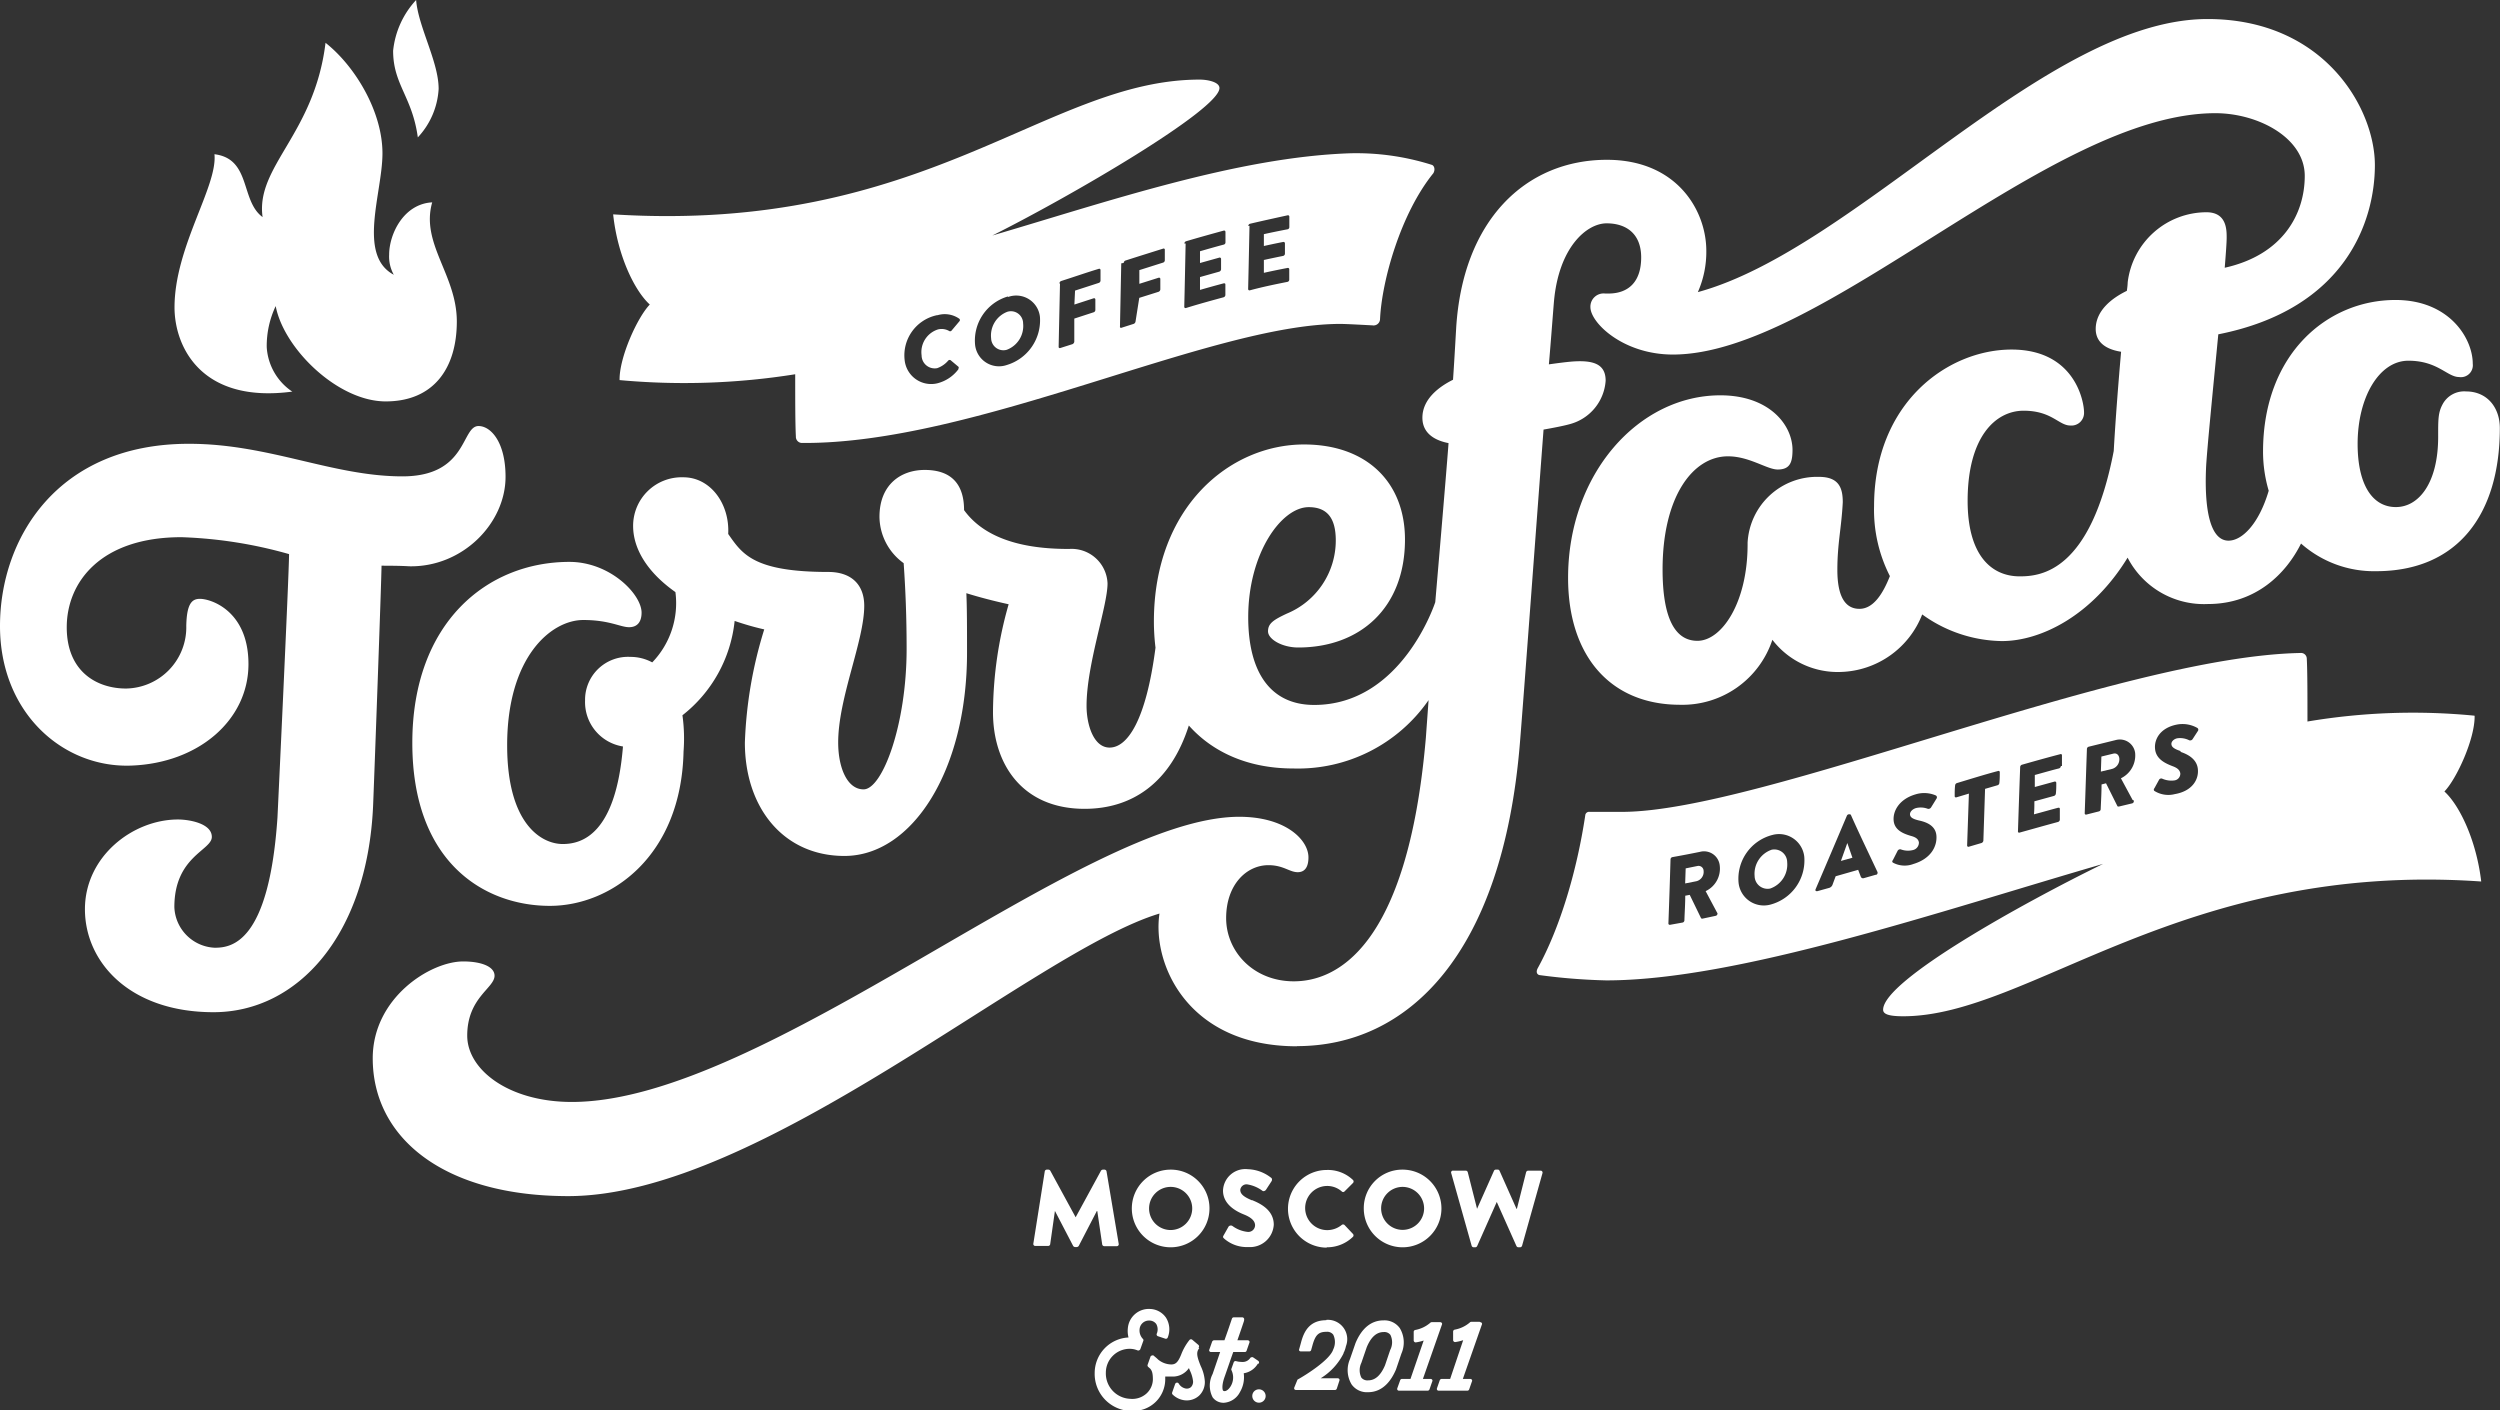 <?xml version="1.0" encoding="UTF-8"?> <svg xmlns="http://www.w3.org/2000/svg" id="Слой_1" data-name="Слой 1" viewBox="0 0 295.52 166.71"><rect x="0" y="0" width="295.52" height="166.71" fill="#333333" stroke="none"/> <defs> <style>.cls-1{fill:#fff;}</style> </defs> <title>Логотип</title> <path class="cls-1" d="M129.71,143.17l.58,3.94a.26.26,0,0,0,.24.2H132a.23.23,0,0,0,.24-.28l-1.44-8.57a.25.25,0,0,0-.23-.2h-.21a.29.29,0,0,0-.21.12l-3,5.51h0l-3-5.51a.27.27,0,0,0-.21-.12h-.21a.25.25,0,0,0-.23.2L122.15,147a.23.23,0,0,0,.24.28h1.51a.24.24,0,0,0,.24-.2l.56-3.94h0l2.15,4.13a.29.29,0,0,0,.22.14h.23a.3.3,0,0,0,.22-.14l2.14-4.13Z"></path> <path class="cls-1" d="M138.38,138.26a4.59,4.59,0,1,0,4.59,4.6,4.57,4.57,0,0,0-4.59-4.6m0,7.14a2.55,2.55,0,1,1,2.55-2.54,2.56,2.56,0,0,1-2.55,2.54"></path> <path class="cls-1" d="M148,141.89c-1-.41-1.39-.76-1.39-1.24a.74.74,0,0,1,.8-.65,4.08,4.08,0,0,1,1.83.77c.11.09.34,0,.43-.16l.65-1c.05-.09.08-.32-.08-.4a4.66,4.66,0,0,0-2.73-1,2.64,2.64,0,0,0-2.94,2.53c0,1.54,1.38,2.39,2.47,2.82.87.35,1.32.76,1.32,1.29a.8.8,0,0,1-.88.77,3.69,3.69,0,0,1-1.81-.71.35.35,0,0,0-.44.08l-.6,1.06c-.1.18-.06.23.07.36a4.06,4.06,0,0,0,2.87,1,2.81,2.81,0,0,0,3-2.64c0-1.74-1.59-2.51-2.58-2.91"></path> <path class="cls-1" d="M156.83,147.44a4.39,4.39,0,0,0,3.1-1.24.25.25,0,0,0,0-.34l-1-1.06a.25.25,0,0,0-.33,0,2.73,2.73,0,0,1-1.71.61,2.61,2.61,0,0,1,0-5.22,2.61,2.61,0,0,1,1.72.65.22.22,0,0,0,.32,0l1-1a.25.25,0,0,0,0-.36,4.29,4.29,0,0,0-3.09-1.18,4.59,4.59,0,1,0,0,9.18"></path> <path class="cls-1" d="M161.21,142.86a4.59,4.59,0,1,0,4.58-4.6,4.55,4.55,0,0,0-4.58,4.6m7.13,0a2.54,2.54,0,1,1-2.55-2.56,2.55,2.55,0,0,1,2.55,2.56"></path> <path class="cls-1" d="M182.13,138.38h-1.5a.27.27,0,0,0-.23.18l-1.09,4.33h-.05l-2-4.49a.21.21,0,0,0-.22-.14h-.22a.23.23,0,0,0-.22.14l-2,4.49h0l-1.1-4.33a.25.25,0,0,0-.23-.18h-1.49a.22.22,0,0,0-.23.31l2.41,8.57a.26.26,0,0,0,.23.18h.21a.26.26,0,0,0,.21-.14l2.32-5.22h0l2.33,5.22a.26.26,0,0,0,.22.14h.2a.26.26,0,0,0,.24-.18l2.41-8.57a.23.23,0,0,0-.23-.31"></path> <path class="cls-1" d="M156.78,156.06c-2,0-2.66,1.35-3,2.68l-.2.72a.24.24,0,0,0,0,.2.25.25,0,0,0,.19.09h1a.23.23,0,0,0,.22-.17l.14-.5c.35-1.28.72-1.65,1.68-1.65a.89.89,0,0,1,.79.34,2,2,0,0,1,0,1.74c-.38,1.23-3.2,3-4.15,3.53a.18.18,0,0,0-.11.13L153,164a.26.26,0,0,0,0,.21.26.26,0,0,0,.2.1h4.6a.24.24,0,0,0,.22-.16l.3-.92a.26.26,0,0,0,0-.21.26.26,0,0,0-.2-.1h-2a7.27,7.27,0,0,0,2.69-2.92c0-.09.06-.16.08-.21a3.31,3.31,0,0,0,.21-.66,2.29,2.29,0,0,0-2.32-3.11"></path> <path class="cls-1" d="M169.08,163h-.88l2.24-6.4a.22.22,0,0,0,0-.21.26.26,0,0,0-.2-.1h-1a.28.28,0,0,0-.19.09,3.74,3.74,0,0,1-1.74.83.23.23,0,0,0-.2.23v1a.23.23,0,0,0,.08.18.21.21,0,0,0,.18.06,5.16,5.16,0,0,0,.92-.22L166.73,163h-1a.22.22,0,0,0-.22.16l-.33.92a.26.26,0,0,0,0,.21.24.24,0,0,0,.19.1h3.39a.24.24,0,0,0,.22-.16l.32-.92a.2.2,0,0,0,0-.21.23.23,0,0,0-.19-.1"></path> <path class="cls-1" d="M165.47,157a2.22,2.22,0,0,0-1.93-.92c-1.43,0-2.57.91-3.31,2.69l-.65,1.88a3.27,3.27,0,0,0,.19,3,2.22,2.22,0,0,0,1.93.92c1.81,0,2.79-1.44,3.32-2.69l.64-1.88a3.27,3.27,0,0,0-.19-3m-1.12,2.53-.63,1.86c-.51,1.2-1.17,1.78-2,1.78a.91.91,0,0,1-.8-.33,2,2,0,0,1,0-1.73l.64-1.86c.5-1.2,1.16-1.79,2-1.79a.89.89,0,0,1,.8.34,2,2,0,0,1,0,1.73"></path> <path class="cls-1" d="M174.91,156.25h-1a.24.24,0,0,0-.18.09,3.76,3.76,0,0,1-1.75.83.24.24,0,0,0-.21.23v1a.23.23,0,0,0,.08.18.22.22,0,0,0,.19.06,5.16,5.16,0,0,0,.92-.22L171.42,163h-1a.25.25,0,0,0-.23.16l-.32.92a.26.26,0,0,0,0,.21.24.24,0,0,0,.19.1h3.39a.23.23,0,0,0,.22-.16l.32-.92a.2.2,0,0,0,0-.21.23.23,0,0,0-.19-.1h-.88l2.24-6.4a.2.2,0,0,0,0-.21.23.23,0,0,0-.19-.1"></path> <path class="cls-1" d="M141.68,159.3a.27.27,0,0,0,.06-.17.26.26,0,0,0-.09-.16l-.7-.59a.24.24,0,0,0-.33,0,6.36,6.36,0,0,0-1,1.75c-.36.88-.64,1.16-1.17,1.16a2.52,2.52,0,0,1-1.54-.57,5.27,5.27,0,0,0-.42-.37l-.12-.11a.25.25,0,0,0-.22,0,.2.2,0,0,0-.16.15l-.33.93a.23.23,0,0,0,.06.25,2.91,2.91,0,0,0,.23.2c.21.24.33.51.33,1.31a2.32,2.32,0,0,1-.75,1.64,2.51,2.51,0,0,1-1.95.63,3,3,0,0,1-2.86-3.09,2.82,2.82,0,0,1,2.81-2.82,2.41,2.41,0,0,1,.92.18.24.24,0,0,0,.2,0,.25.25,0,0,0,.15-.15l.33-.92a.25.25,0,0,0,0-.25,1.44,1.44,0,0,1-.42-1.2,1.11,1.11,0,0,1,1.11-1h.07a1,1,0,0,1,.79.41,1.3,1.3,0,0,1,.06,1.14.23.23,0,0,0,0,.18.25.25,0,0,0,.13.12l.87.29a.23.23,0,0,0,.3-.15,2.58,2.58,0,0,0-.23-2.36,2.38,2.38,0,0,0-1.86-1,2.49,2.49,0,0,0-2.63,2.28,3.08,3.08,0,0,0,.08,1.09,4.21,4.21,0,0,0-4,4.2,4.38,4.38,0,0,0,4.17,4.48h.31a3.75,3.75,0,0,0,3.86-3.66c0-.13,0-.27,0-.4.28,0,.63,0,.8,0a2.31,2.31,0,0,0,2-1l.12.29a4,4,0,0,1,.37,1.26.92.92,0,0,1-.24.69.74.74,0,0,1-.6.18,1.23,1.23,0,0,1-.86-.6.23.23,0,0,0-.22-.1.25.25,0,0,0-.2.16l-.35,1a.23.23,0,0,0,.06.25,2.44,2.44,0,0,0,1.46.68,2.17,2.17,0,0,0,1.65-.54,2.21,2.21,0,0,0,.69-1.71,4.88,4.88,0,0,0-.48-1.79c-.43-1.07-.59-1.63-.18-2.12"></path> <path class="cls-1" d="M148.8,161.18a.25.25,0,0,0-.07-.32l-.62-.42a.29.29,0,0,0-.18,0,.21.21,0,0,0-.15.1,1.08,1.08,0,0,1-1,.45,2.52,2.52,0,0,1-.69-.1.23.23,0,0,0-.26.16l-.26.73a.21.21,0,0,0,0,.19,2,2,0,0,1-.09,1.89c-.24.4-.53.58-.71.58a.25.25,0,0,1-.2-.07s-.23-.37.15-1.51c.08-.22.44-1.26.85-2.45l.21-.59h1.36a.22.22,0,0,0,.22-.16l.32-.92a.22.22,0,0,0,0-.21.26.26,0,0,0-.2-.1h-1.21c.35-1,.69-2,.79-2.31l0-.09a.23.23,0,0,0-.22-.31h-1a.23.23,0,0,0-.22.17s-.2.59-.46,1.35l-.42,1.19h-1.24a.29.29,0,0,0-.23.2l-.31.88a.2.2,0,0,0,0,.21.23.23,0,0,0,.19.1h1.08l-.89,2.6a3,3,0,0,0,0,2.75,1.58,1.58,0,0,0,1.33.65,2.31,2.31,0,0,0,1.9-1.26,3.45,3.45,0,0,0,.45-2.23,2.35,2.35,0,0,0,1.66-1.12"></path> <path class="cls-1" d="M148.81,164.23a.78.78,0,0,0-.78.78.79.79,0,1,0,.78-.78"></path> <path class="cls-1" d="M45.09,66.87c.62,0,2.17,0,3.29.07,6.3.12,11.38-5.08,11.38-10.58,0-4.13-1.76-6-3.19-6-2.06,0-1.27,5.95-9,5.95-8.26,0-15.76-3.85-25.21-3.85C6.72,52.44,0,63.71,0,74S7.47,90.78,15.48,90.5s13.89-5.4,13.89-12c0-6.39-4.57-7.75-5.77-7.71-.94,0-1.53.63-1.58,3.19a7.24,7.24,0,0,1-7.13,7.41c-3.34,0-7-1.91-7-7.24s4-10.65,13.55-10.65a52.6,52.6,0,0,1,12.73,2C34.16,68,32.8,96.62,32.8,96.62c-1,14.86-5.44,15.41-7.42,15.41a5,5,0,0,1-4.77-4.8c0-6,4.43-6.7,4.43-8.3s-2.68-2.06-4-2.06c-5.33,0-11,4.36-11,10.61s5.29,12.17,15.2,12.17S43.4,110.6,44.1,95.32c.09-2,1-27,1-28.45"></path> <path class="cls-1" d="M51.85,10.49c0-3.18-2.42-7.35-2.66-10.49a10.35,10.35,0,0,0-2.72,6c0,4,2.26,5.42,2.92,10.24a9.13,9.13,0,0,0,2.46-5.72"></path> <path class="cls-1" d="M34.53,46.28a6.81,6.81,0,0,1-3-5.24,11,11,0,0,1,1.06-4.86c.94,5,7.32,11.27,13,11.27S54,43.52,54,38s-4.3-9.2-2.91-14.08C47.7,24.1,46,27.68,46,30.11a4.41,4.41,0,0,0,.55,2.37c-4.34-2.32-1.34-9.67-1.34-14.35,0-5-3.29-10.36-6.73-13.07-1.31,10.8-8.28,14.6-7.44,20.6-2.64-1.93-1.33-6.89-5.69-7.43.39,3.8-4.72,10.94-4.72,18.11,0,4.55,3.08,11.43,14,9.94"></path> <path class="cls-1" d="M153.32,123.66c13,0,24.31-10.69,26.35-35.88.46-5.63,1.92-25.5,2.79-37,1.09-.19,2.44-.45,3.16-.66A5.71,5.71,0,0,0,189.8,45c0-2-1.49-2.45-4-2.26-.82.07-1.86.21-2.71.33.21-2.36.48-6,.6-7.42.57-6.45,3.89-9.25,6.22-9.25S194,27.63,194,30.43s-1.42,4.27-3.89,4.27h0l-.35,0A1.56,1.56,0,0,0,188,36.31c0,1.83,3.85,5.6,9.75,5.6,17.62,0,44.48-28.53,64.12-28.53,5.06,0,10.57,2.91,10.57,7.41s-2.58,9.33-9.46,10.86c.14-1.72.23-3,.23-3.56,0-.93,0-3-2.39-3a9.4,9.4,0,0,0-9.31,8.29s0,.35-.1,1c-1.71.83-3.67,2.29-3.68,4.5,0,2,1.92,2.53,3,2.7-.31,3.57-.65,7.83-.87,11.73-2.74,14.26-8.61,14.82-11.11,14.82-3.44,0-6.16-2.6-6.16-8.92,0-7.56,3.29-10.66,6.62-10.66s4.15,1.75,5.52,1.75a1.49,1.49,0,0,0,1.62-1.56c0-1.3-1.1-7.42-8.57-7.42s-16.23,6.21-16.25,18.5a17.24,17.24,0,0,0,1.87,8.28c-.79,2-1.91,3.87-3.6,3.87s-2.61-1.47-2.61-4.6.49-5,.64-8c0-1.7-.46-3-2.81-3a8.22,8.22,0,0,0-8.44,7.78h0v.2c0,6.9-3.06,11.4-5.93,11.4-2.69,0-4.12-2.75-4.12-8.44,0-8.56,3.55-13.37,7.73-13.37,2.54,0,4.6,1.56,5.88,1.56,1.48,0,1.74-.88,1.75-2.3,0-3-2.78-6.47-8.53-6.47-9.67,0-18,9.28-18,21.58,0,9.23,5,15,13.24,15a11.2,11.2,0,0,0,10.91-7.68,9.74,9.74,0,0,0,8.12,3.8,10.67,10.67,0,0,0,9.59-6.8,16.42,16.42,0,0,0,9.42,3.15c4.6,0,10.66-3,14.86-9.86A10.16,10.16,0,0,0,261,71.4c5.7,0,9.26-3.64,11-7.15a13,13,0,0,0,8.87,3.27c9.66,0,14.63-6.73,14.63-16.92,0-2.43-1.5-4.33-4-4.33a2.89,2.89,0,0,0-2.77,1.53c-.54,1-.52,1.85-.52,3.85,0,5.41-2.27,8.29-5,8.29s-4.52-2.57-4.52-7.47c0-5.48,2.53-9.83,6-9.83s4.59,1.93,6,1.93A1.41,1.41,0,0,0,292.3,43c0-3-2.77-7.54-9.14-7.54-8.06,0-15.63,6.39-15.65,17.88a16.37,16.37,0,0,0,.67,4.67C267,62,265,63.91,263.43,63.91c-2.09,0-2.87-3.41-2.66-8.54.07-1.8.81-9.18,1.45-15.85,15.14-3,18.51-13.49,18.51-20,0-6.72-6-17.27-19.78-17.27-19.12,0-41.56,27.18-60.25,32.28a11.77,11.77,0,0,0,1-4.88c0-4.78-3.49-10.76-11.75-10.76-9.56,0-17.11,7.11-17.83,20.09-.12,2.09-.23,4-.36,5.91-1.69.84-3.62,2.3-3.62,4.49s2.06,2.8,3.09,3c-.3,4.07-1.57,18.8-1.57,18.8s-3.91,12.15-14.31,12.15c-5.17,0-7.8-3.86-7.8-10.38,0-7.52,3.91-13,7.15-13,2.3,0,3.2,1.44,3.2,3.94a9.36,9.36,0,0,1-5.78,8.64c-1.6.75-2.23,1.17-2.23,2.1s1.66,1.91,3.57,1.91c7.33,0,12.62-4.7,12.62-12.76,0-6.8-4.56-11.24-11.93-11.24-8.77,0-17.75,7.39-17.75,20.93a25.64,25.64,0,0,0,.19,3.09c-1.13,8.68-3.34,11.81-5.43,11.81-1.88,0-2.72-2.69-2.72-4.93,0-4.91,2.48-11.79,2.48-14.47a4.25,4.25,0,0,0-4.53-4.08c-3.37,0-9.4-.39-12.43-4.59,0-3-1.44-4.75-4.65-4.75-2.84,0-5.35,1.75-5.35,5.54a6.83,6.83,0,0,0,2.86,5.48c.22,3.12.35,6.43.35,10.13,0,9-2.87,16.61-5.09,16.61-1.93,0-3-2.55-3-5.55,0-5.25,3.08-12,3.08-16.15,0-2.47-1.49-4-4.25-4-8.9,0-10.2-2.17-11.83-4.49.19-3.55-2.09-6.7-5.3-6.7a5.74,5.74,0,0,0-5.94,5.76c0,2.5,1.47,5.32,5,7.81a10.09,10.09,0,0,1-2.74,8.31,5.37,5.37,0,0,0-2.58-.65,5.08,5.08,0,0,0-5.36,5.16,5.31,5.31,0,0,0,4.48,5.43c-.85,10.47-4.92,11.53-7.12,11.53-2.47,0-6.57-2.3-6.57-11.67,0-10.45,5.2-14.81,9-14.81,3.09,0,4.38.85,5.41.85s1.48-.69,1.48-1.72c0-2.17-3.72-6-8.53-6-9.71,0-18.57,7.16-18.57,21.4S57.36,107.08,65,107.08c7.24,0,15.53-5.87,15.8-18.23h0a20,20,0,0,0-.13-4.3A16.29,16.29,0,0,0,86.84,73.4c1.08.37,2.25.72,3.5,1a50.69,50.69,0,0,0-2.29,13.38c0,7.71,4.57,13.4,11.77,13.4,8,0,14.49-10.08,14.49-24,0-2.94,0-5.24-.08-7.06,1.47.46,3.14.9,5,1.31a47.06,47.06,0,0,0-1.85,12.76c0,6.11,3.44,11.42,10.83,11.42,5.55,0,10.14-3,12.32-9.85,2.91,3.27,7.18,5.08,12.34,5.08a18.78,18.78,0,0,0,16-8.08c-.1,1.42-.21,2.89-.32,4.43C166.38,112.4,157.72,116,152.94,116s-8-3.53-8-7.47,2.39-6.26,5-6.26c1.77,0,2.49.83,3.46.83s1.27-.8,1.27-1.75c0-2.08-2.71-4.8-8.18-4.8-18.44,0-56.09,33.71-78.89,33.71-7.47,0-12.37-3.81-12.37-7.84,0-4.49,3.23-5.62,3.23-7.08,0-1.1-1.6-1.69-3.71-1.69-3.88,0-10.69,4.3-10.69,11.45,0,9.4,8.38,16.29,23.11,16.29,22.71,0,55-28.92,69.89-33.4-.89,5.92,3.3,15.69,16.25,15.69"></path> <path class="cls-1" d="M119,41.35a3,3,0,0,0,1.94-3.13,1.44,1.44,0,0,0-1.85-1.37A3,3,0,0,0,117.16,40,1.45,1.45,0,0,0,119,41.35"></path> <path class="cls-1" d="M73.24,44.93A83.32,83.32,0,0,0,94,44.24c0,3,0,5.84.08,7.36a.73.73,0,0,0,.66.76c20.51.19,48.31-14.07,63.69-14.07.74,0,2.78.12,3.8.17a.77.77,0,0,0,.9-.69c.2-4.58,2.45-12.54,6.3-17.29.26-.44.11-.92-.2-1a29.59,29.59,0,0,0-9.65-1.36c-13.28.45-28.54,5.68-42.28,9.72,9.28-4.64,26.85-14.88,26.85-17.43,0-.71-1.38-1-2.34-1-18.12,0-32.32,18.25-69.33,15.93C73,30.22,75,34.35,76.81,36c-1.47,1.52-3.61,6.25-3.57,8.91m74.32-18.2a.28.28,0,0,1,.2-.26c1.48-.35,3-.68,4.45-1a.16.16,0,0,1,.2.17l0,1.23a.26.26,0,0,1-.19.25c-.94.18-1.88.37-2.82.58l0,1.4c.76-.17,1.52-.33,2.29-.48a.17.17,0,0,1,.2.17l0,1.23a.28.28,0,0,1-.21.25q-1.14.23-2.28.48l0,1.52c.94-.21,1.87-.4,2.81-.58a.16.16,0,0,1,.19.17c0,.41,0,.82,0,1.23a.27.27,0,0,1-.21.25c-1.48.29-3,.61-4.45,1a.16.16,0,0,1-.2-.17c.06-2.48.11-5,.16-7.45m-7.7,2.09a.3.3,0,0,1,.2-.27c1.48-.44,3-.86,4.45-1.26a.16.16,0,0,1,.21.16c0,.41,0,.82,0,1.23a.26.26,0,0,1-.19.26c-.94.25-1.88.52-2.82.79l0,1.39,2.29-.64a.16.16,0,0,1,.2.16l0,1.23a.32.32,0,0,1-.21.27l-2.28.64,0,1.52c.93-.27,1.87-.53,2.81-.78.12,0,.19,0,.19.16,0,.41,0,.81,0,1.22a.3.3,0,0,1-.21.27c-1.48.4-3,.82-4.45,1.27a.15.15,0,0,1-.2-.16c.06-2.49.11-5,.16-7.46m-7.32,2.29a.33.33,0,0,1,.2-.28c1.49-.48,3-.95,4.46-1.41a.14.14,0,0,1,.2.15l0,1.23a.29.29,0,0,1-.2.27l-2.81.89,0,1.62,2.28-.72a.15.15,0,0,1,.2.15l0,1.23a.33.33,0,0,1-.2.28l-2.29.72L134.23,38a.36.36,0,0,1-.21.28l-1.44.46a.13.13,0,0,1-.19-.15l.15-7.46m-7.31,2.37a.33.33,0,0,1,.2-.28c1.48-.47,3-1,4.45-1.44a.15.15,0,0,1,.21.15c0,.41,0,.82,0,1.23a.3.3,0,0,1-.2.28l-2.81.91L127,36l2.28-.74a.15.15,0,0,1,.2.15c0,.41,0,.82,0,1.23a.29.29,0,0,1-.19.27l-2.3.75c0,.91,0,1.82,0,2.74a.38.38,0,0,1-.21.28l-1.45.46a.14.14,0,0,1-.19-.15c.05-2.49.11-5,.16-7.46m-6.12,1.57a2.82,2.82,0,0,1,3.75,2.36A5.52,5.52,0,0,1,119,43.15a2.84,2.84,0,0,1-3.74-2.42,5.43,5.43,0,0,1,3.86-5.68m-8.33,2.22a3,3,0,0,1,2.61.41.21.21,0,0,1,0,.31l-.91,1.08a.22.22,0,0,1-.27.07,1.78,1.78,0,0,0-1.34-.2A2.81,2.81,0,0,0,108.94,42a1.55,1.55,0,0,0,1.84,1.52,3,3,0,0,0,1.3-.89.24.24,0,0,1,.28-.06l.93.78c.09.06,0,.21,0,.3a4.48,4.48,0,0,1-2.53,1.67,3.15,3.15,0,0,1-3.82-2.72,4.85,4.85,0,0,1,3.86-5.35"></path> <path class="cls-1" d="M200.64,102.37l-1.38.28-.06,1.78,1.32-.26a1.13,1.13,0,0,0,.86-1.22.6.6,0,0,0-.74-.58"></path> <path class="cls-1" d="M249.79,89.09l-1.39.34-.06,1.78,1.33-.32a1.18,1.18,0,0,0,.85-1.25c-.05-.39-.3-.66-.73-.55"></path> <path class="cls-1" d="M209.41,100.45a3,3,0,0,0-2,3.1,1.53,1.53,0,0,0,1.85,1.48,3,3,0,0,0,2-3.1,1.52,1.52,0,0,0-1.86-1.48"></path> <path class="cls-1" d="M292.51,84.6a75,75,0,0,0-19.75.69c0-3.1,0-5.94-.08-7.44a.68.68,0,0,0-.77-.66c-21.48.41-63.64,18.71-80.1,18.78-1.34,0-2.8,0-3.9,0a.45.45,0,0,0-.52.41c-1,6.64-3,13.32-5.64,18.11-.23.48,0,.72.21.77a70.45,70.45,0,0,0,7.91.63c15.54,0,39.44-8.17,58.73-13.77-9.51,4.65-26,13.79-26,17.24,0,.55.76.77,2.38.77,14.92,0,33-18.39,68.32-15.93-.57-4.85-2.55-9-4.35-10.64,1.47-1.53,3.61-6.25,3.57-8.91M203,107.89a.27.27,0,0,1-.2.37l-1.55.33a.17.17,0,0,1-.18-.07l-1.33-2.74-.53.1c0,1-.07,1.94-.1,2.92a.28.28,0,0,1-.2.25l-1.5.27a.16.16,0,0,1-.19-.18q.14-3.78.25-7.56a.28.28,0,0,1,.21-.26c1.08-.19,2.17-.4,3.25-.62a1.87,1.87,0,0,1,2.36,1.64,2.94,2.94,0,0,1-1.67,3l1.38,2.59m6.28-1a3,3,0,0,1-3.77-2.61,5.34,5.34,0,0,1,4-5.62,3,3,0,0,1,3.77,2.57,5.4,5.4,0,0,1-4,5.66m12.46-3.53-1.37.39c-.21.07-.34,0-.41-.16l-.31-.81-2.66.76c-.12.33-.25.67-.37,1a.61.61,0,0,1-.45.39l-1.37.38c-.17,0-.25-.08-.18-.24q1.85-4.32,3.69-8.67a.31.31,0,0,1,.19-.18l.1,0a.17.17,0,0,1,.19.07c1,2.25,2.09,4.5,3.14,6.74a.26.26,0,0,1-.19.35M226.9,97c.64.15,1.9.5,2,1.78s-.67,2.74-2.72,3.35a2.91,2.91,0,0,1-2.42-.16c-.11-.08-.1-.19,0-.31l.55-1.08a.34.34,0,0,1,.37-.18,2.41,2.41,0,0,0,1.46.08.9.9,0,0,0,.69-.9c-.06-.39-.36-.61-.91-.76-.82-.24-1.94-.63-2.07-1.77s.63-2.58,2.58-3.15a3.48,3.48,0,0,1,2.38.12.25.25,0,0,1,.12.35l-.66,1.07a.37.37,0,0,1-.38.17,2.35,2.35,0,0,0-1.4-.09c-.42.12-.75.45-.71.78s.33.52,1.11.7m9.45-4.45a.3.3,0,0,1-.21.27l-1.48.43q-.1,3.06-.2,6.12a.34.34,0,0,1-.22.28l-1.5.44a.15.15,0,0,1-.2-.15l.21-6.13-1.47.44a.15.15,0,0,1-.21-.16c0-.41,0-.83.05-1.25a.32.32,0,0,1,.2-.27c1.63-.49,3.25-1,4.87-1.43a.15.15,0,0,1,.21.16c0,.41,0,.83-.05,1.25m7.27-2a.31.31,0,0,1-.21.28c-1,.25-1.91.52-2.87.78,0,.48,0,1,0,1.42l2.33-.64a.16.16,0,0,1,.21.16c0,.42,0,.83-.05,1.25a.32.32,0,0,1-.21.28l-2.33.64c0,.51,0,1-.05,1.54,1-.26,1.91-.53,2.87-.78.12,0,.19,0,.19.16,0,.42,0,.83,0,1.25a.3.3,0,0,1-.21.27c-1.52.41-3,.83-4.55,1.26a.14.14,0,0,1-.19-.16q.12-3.8.26-7.59a.3.3,0,0,1,.2-.27c1.51-.43,3-.85,4.54-1.25a.14.14,0,0,1,.2.15c0,.42,0,.84,0,1.25m8.47,4.05a.26.26,0,0,1-.19.37l-1.55.37c-.09,0-.16,0-.18-.06l-1.34-2.69-.53.14c0,1-.06,1.94-.1,2.91a.28.28,0,0,1-.2.27l-1.5.38a.15.15,0,0,1-.19-.16c.09-2.53.17-5.06.26-7.59a.29.29,0,0,1,.2-.27l3.25-.8A1.82,1.82,0,0,1,252.39,89a3,3,0,0,1-1.68,3l1.38,2.56m5.65-5.69c.64.22,1.91.72,2.06,2s-.67,2.65-2.72,3a3.1,3.1,0,0,1-2.42-.38.21.21,0,0,1,0-.3l.55-1a.3.3,0,0,1,.37-.15,2.64,2.64,0,0,0,1.46.21.8.8,0,0,0,.69-.83c-.06-.4-.36-.65-.91-.85-.82-.32-1.93-.8-2.07-2s.63-2.54,2.58-2.92a3.54,3.54,0,0,1,2.38.38.25.25,0,0,1,.11.36l-.65,1a.35.35,0,0,1-.38.12,2.4,2.4,0,0,0-1.41-.24c-.41.08-.74.39-.7.72s.33.54,1.1.8"></path> <path class="cls-1" d="M218.36,99.67l-.75,2.1,1.36-.38-.6-1.73h0"></path> </svg> 